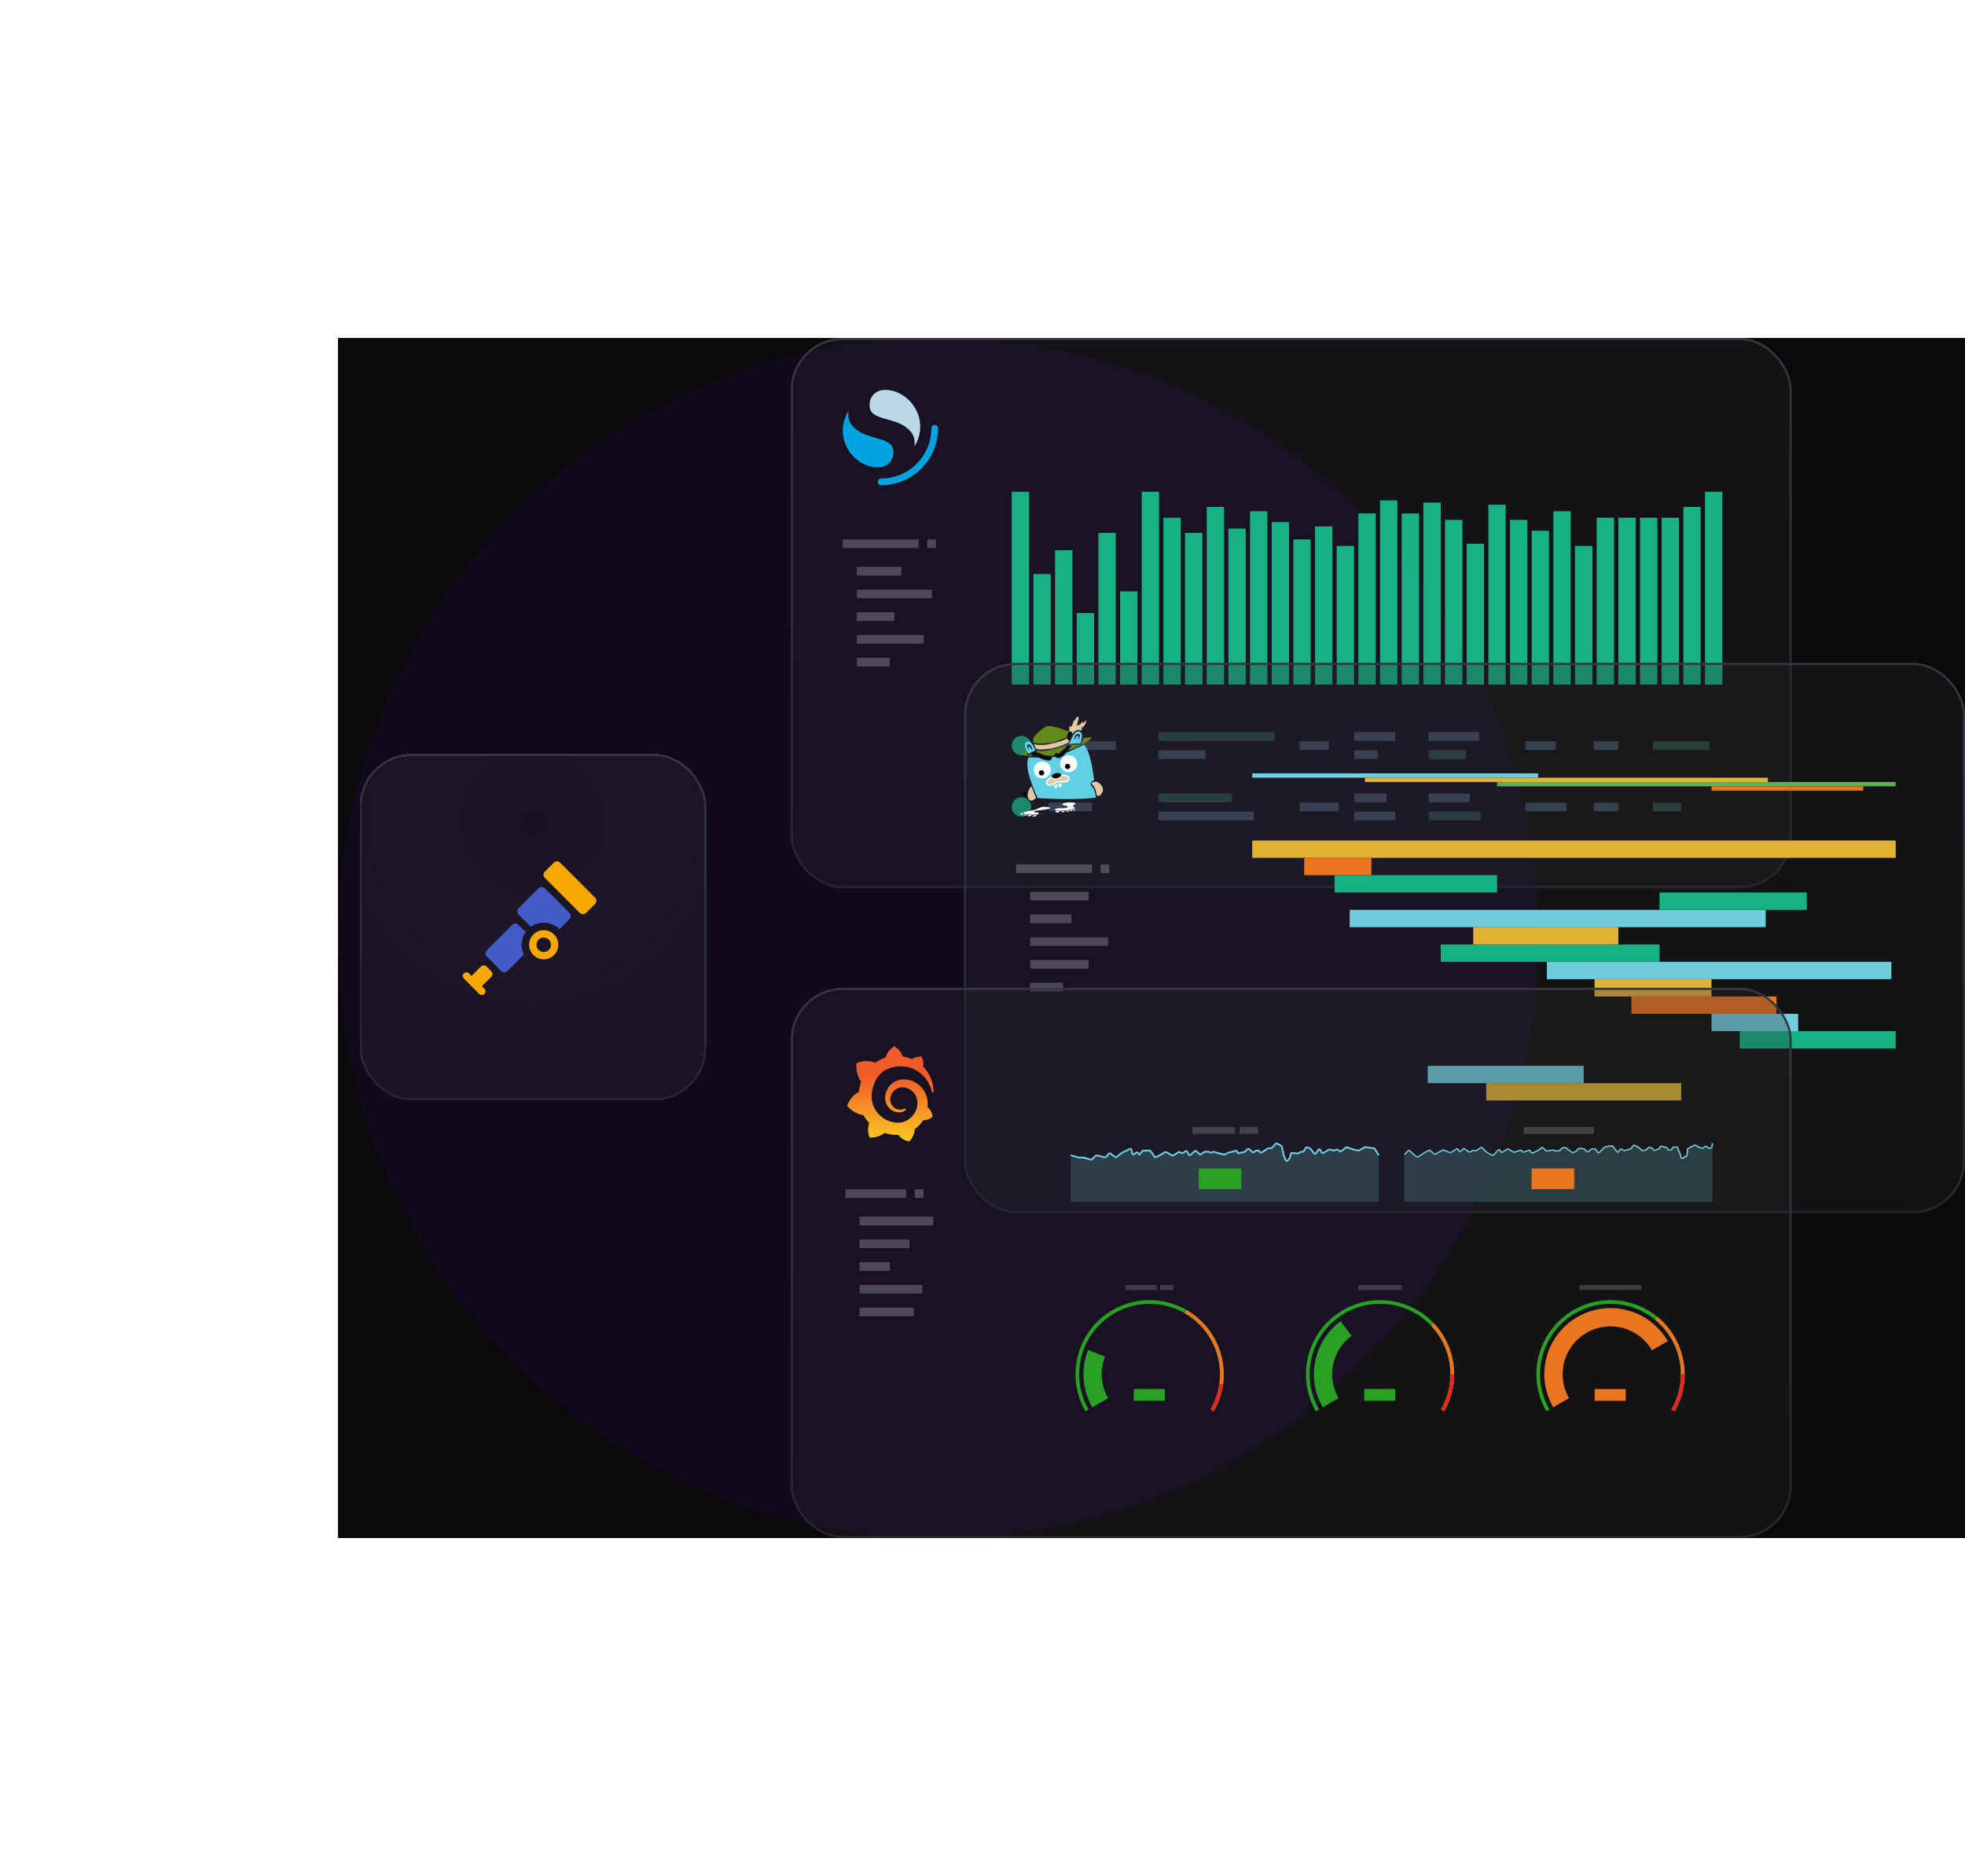 <svg viewBox="0 0 907 866" fill="none" xmlns="http://www.w3.org/2000/svg">
<rect width="751" height="554" transform="translate(156 156)" fill="#0A0A0B"/>
<g opacity="0.1" filter="url(#filter0_f_8033_8584)">
<circle cx="277" cy="277" r="277" transform="matrix(-1 0 0 1 710 156)" fill="#5901D6"/>
</g>
<g filter="url(#filter1_b_8033_8584)">
<rect x="365" y="156" width="462" height="254" rx="24" fill="#2A2B2E" fill-opacity="0.3"/>
<rect x="365.5" y="156.5" width="461" height="253" rx="23.5" stroke="url(#paint0_linear_8033_8584)"/>
<rect x="467" y="227" width="8" height="89" fill="#16B283"/>
<rect x="477" y="265" width="8" height="51" fill="#16B283"/>
<rect x="487" y="254" width="8" height="62" fill="#16B283"/>
<rect x="497" y="283" width="8" height="33" fill="#16B283"/>
<rect x="507" y="246" width="8" height="70" fill="#16B283"/>
<rect x="517" y="273" width="8" height="43" fill="#16B283"/>
<rect x="527" y="227" width="8" height="89" fill="#16B283"/>
<rect x="537" y="239" width="8" height="77" fill="#16B283"/>
<rect x="547" y="246" width="8" height="70" fill="#16B283"/>
<rect x="557" y="234" width="8" height="82" fill="#16B283"/>
<rect x="567" y="244" width="8" height="72" fill="#16B283"/>
<rect x="577" y="236" width="8" height="80" fill="#16B283"/>
<rect x="587" y="241" width="8" height="75" fill="#16B283"/>
<rect x="597" y="249" width="8" height="67" fill="#16B283"/>
<rect x="607" y="243" width="8" height="73" fill="#16B283"/>
<rect x="617" y="252" width="8" height="64" fill="#16B283"/>
<rect x="627" y="237" width="8" height="79" fill="#16B283"/>
<rect x="637" y="231" width="8" height="85" fill="#16B283"/>
<rect x="647" y="237" width="8" height="79" fill="#16B283"/>
<rect x="657" y="232" width="8" height="84" fill="#16B283"/>
<rect x="667" y="240" width="8" height="76" fill="#16B283"/>
<rect x="677" y="251" width="8" height="65" fill="#16B283"/>
<rect x="687" y="233" width="8" height="83" fill="#16B283"/>
<rect x="697" y="240" width="8" height="76" fill="#16B283"/>
<rect x="707" y="245" width="8" height="71" fill="#16B283"/>
<rect x="717" y="236" width="8" height="80" fill="#16B283"/>
<rect x="727" y="252" width="8" height="64" fill="#16B283"/>
<rect x="737" y="239" width="8" height="77" fill="#16B283"/>
<rect x="747" y="239" width="8" height="77" fill="#16B283"/>
<rect x="757" y="239" width="8" height="77" fill="#16B283"/>
<rect x="767" y="239" width="8" height="77" fill="#16B283"/>
<rect x="777" y="234" width="8" height="82" fill="#16B283"/>
<rect x="787" y="227" width="8" height="89" fill="#16B283"/>
<circle cx="471.5" cy="344.166" r="4.5" fill="#16B283"/>
<rect opacity="0.4" x="484" y="342.166" width="31" height="4" fill="#779DC3"/>
<rect opacity="0.4" x="534.684" y="338" width="53.603" height="4" fill="#4D9580"/>
<rect opacity="0.4" x="534.684" y="346.332" width="21.658" height="4" fill="#779DC3"/>
<rect opacity="0.4" x="599.9" y="342.166" width="13.536" height="4" fill="#779DC3"/>
<rect opacity="0.4" x="625.051" y="338" width="18.951" height="4" fill="#779DC3"/>
<rect opacity="0.4" x="625.051" y="346.332" width="10.829" height="4" fill="#779DC3"/>
<rect opacity="0.4" x="659.406" y="338" width="23.282" height="4" fill="#779DC3"/>
<rect opacity="0.4" x="659.406" y="346.332" width="17.326" height="4" fill="#4D9580"/>
<rect opacity="0.4" x="704.047" y="342.166" width="14.078" height="4" fill="#779DC3"/>
<rect opacity="0.4" x="735.695" y="342.166" width="11.37" height="4" fill="#779DC3"/>
<rect opacity="0.4" x="763.012" y="342.166" width="25.989" height="4" fill="#4D9580"/>
<circle cx="471.5" cy="372.498" r="4.5" fill="#16B283"/>
<rect opacity="0.4" x="484" y="370.498" width="20" height="4" fill="#779DC3"/>
<rect opacity="0.4" x="534.684" y="366.332" width="34" height="4" fill="#4D9580"/>
<rect opacity="0.4" x="534.684" y="374.664" width="44" height="4" fill="#779DC3"/>
<rect opacity="0.4" x="599.9" y="370.498" width="18" height="4" fill="#779DC3"/>
<rect opacity="0.4" x="625.051" y="366.332" width="15" height="4" fill="#779DC3"/>
<rect opacity="0.4" x="625.051" y="374.664" width="19" height="4" fill="#779DC3"/>
<rect opacity="0.4" x="659.406" y="366.332" width="19" height="4" fill="#779DC3"/>
<rect opacity="0.4" x="659.406" y="374.664" width="24" height="4" fill="#4D9580"/>
<rect opacity="0.4" x="704.047" y="370.498" width="19" height="4" fill="#779DC3"/>
<rect opacity="0.4" x="735.695" y="370.498" width="11.37" height="4" fill="#779DC3"/>
<rect opacity="0.4" x="763.012" y="370.498" width="13" height="4" fill="#4D9580"/>
<path d="M431.444 196.156C430.585 196.156 429.889 196.853 429.889 197.712C429.889 210.512 419.512 220.889 406.712 220.889C405.853 220.889 405.156 221.585 405.156 222.444C405.156 223.304 405.853 224 406.712 224C421.23 224 433 212.23 433 197.712C433 196.853 432.304 196.156 431.444 196.156Z" fill="#00A3E0"/>
<path d="M422.056 206.125C423.552 203.685 424.999 200.431 424.714 195.876C424.124 186.44 415.578 179.282 407.508 180.058C404.349 180.361 401.105 182.936 401.393 187.549C401.518 189.554 402.499 190.737 404.094 191.646C405.611 192.512 407.561 193.06 409.771 193.682C412.441 194.433 415.538 195.276 417.918 197.031C420.771 199.133 422.721 201.57 422.056 206.125Z" fill="#B9D9EB"/>
<path d="M391.694 189.625C390.198 192.065 388.751 195.319 389.036 199.874C389.626 209.31 398.172 216.468 406.242 215.692C409.401 215.389 412.645 212.814 412.357 208.201C412.232 206.196 411.251 205.013 409.656 204.104C408.139 203.238 406.189 202.69 403.979 202.068C401.309 201.317 398.212 200.474 395.832 198.719C392.979 196.617 391.029 194.18 391.694 189.625Z" fill="#00A3E0"/>
<g opacity="0.32">
<rect x="389" y="249" width="35" height="4" fill="#BBBDC3"/>
<rect x="428" y="249" width="4" height="4" fill="#BBBDC3"/>
<rect x="395.498" y="261.663" width="20.575" height="4" fill="#BBBDC3"/>
<rect x="395.498" y="272.16" width="34.652" height="4" fill="#BBBDC3"/>
<rect x="395.498" y="282.658" width="17.326" height="4" fill="#BBBDC3"/>
<rect x="395.498" y="293.155" width="30.862" height="4" fill="#BBBDC3"/>
<rect x="395.498" y="303.652" width="15.16" height="4" fill="#BBBDC3"/>
</g>
</g>
<g filter="url(#filter2_b_8033_8584)">
<rect x="445" y="306" width="462" height="254" rx="24" fill="#2A2B2E" fill-opacity="0.3"/>
<rect x="445.5" y="306.5" width="461" height="253" rx="23.5" stroke="url(#paint1_linear_8033_8584)"/>
<path d="M500.256 343.845C500.256 343.845 503.16 345.02 505.026 360.16C505.026 360.16 502.333 361.197 503.99 362.994C505.647 364.792 505.859 368.179 505.859 368.179C505.859 368.179 496.042 369.631 478.966 368.387C478.966 368.387 472.122 354.422 474.816 349.583L479.309 349.721C479.309 349.721 485.808 352.97 485.531 349.514C485.531 349.514 486.728 349.395 486.909 349.286C487.09 349.176 488.489 351.864 492.247 347.379C492.247 347.379 498.093 345.146 500.163 343.874L500.256 343.845ZM477.972 346.404C477.972 346.404 476.203 341.319 473.967 342.379C471.731 343.438 474.13 347.237 474.76 348.049C474.76 348.049 476.691 346.79 477.972 346.403V346.404Z" fill="#60D0E4"/>
<path fill-rule="evenodd" clip-rule="evenodd" d="M492.771 372.297C492.55 371.939 492.037 371.946 491.533 371.873C491.203 371.824 490.453 371.743 490.433 371.33C490.406 370.879 491.069 370.713 491.519 370.617C492.594 370.39 493.667 370.431 494.962 370.431C495.517 370.431 496.258 370.465 496.319 370.837C496.37 371.15 496.106 371.373 495.895 371.516C495.707 371.643 495.328 371.763 495.318 372.042C495.3 372.536 496.209 372.446 495.997 373.127C495.918 373.379 495.482 373.523 495.149 373.622C494.093 373.924 492.853 374.028 491.638 374.131C490.538 374.224 489.131 374.435 487.838 374.25C487.468 374.195 486.979 374.056 486.956 373.792C486.919 373.37 487.616 373.236 487.991 373.181C489.027 373.03 490 373.096 491.129 373.045C491.916 373.01 492.707 373.018 492.774 372.299L492.771 372.297ZM481.661 372.45C482.424 372.413 483.497 372.461 484.256 372.653C484.454 372.703 484.832 372.785 484.832 372.992C484.833 373.214 484.335 373.308 484.052 373.382C482.439 373.8 480.787 373.932 478.998 374.145C478.673 374.185 478.335 374.207 477.98 374.298C477.773 374.351 477.267 374.502 477.285 374.756C477.307 375.069 478.118 374.984 478.455 375.011C478.889 375.044 479.439 375.097 479.473 375.417C479.53 375.964 478.451 375.988 477.912 376.028C476.428 376.139 475.152 376.083 473.774 375.909C473.505 375.875 473.169 375.812 472.892 375.705C472.644 375.61 472.305 375.467 472.298 375.23C472.287 374.877 472.84 374.744 473.146 374.671C474.284 374.401 475.524 374.298 476.708 374.043C477.46 373.882 478.2 373.594 478.811 373.348C479.478 373.078 480.11 372.73 480.795 372.534C481.07 372.456 481.29 372.467 481.66 372.449L481.661 372.45ZM495.739 373.637C495.916 373.619 496.397 373.639 496.4 373.874C496.404 374.218 495.318 374.217 495.3 373.891C495.287 373.687 495.54 373.658 495.741 373.637H495.739ZM494.348 373.926C494.579 373.904 494.964 373.917 494.975 374.163C494.992 374.535 493.876 374.519 493.89 374.163C493.897 374.002 494.106 373.948 494.348 373.926ZM492.686 374.213C492.787 374.205 493.032 374.194 493.212 374.23C493.277 374.243 493.543 374.341 493.551 374.434C493.565 374.608 493.196 374.674 493.025 374.688C492.689 374.716 492.082 374.673 492.058 374.467C492.035 374.265 492.489 374.228 492.686 374.213ZM490.481 374.383C490.748 374.347 491.354 374.36 491.363 374.654C491.376 375.074 490.016 375.076 490.006 374.671C490.001 374.453 490.274 374.411 490.481 374.383H490.481ZM487.903 374.414C488.129 374.398 488.355 374.399 488.598 374.448C488.716 374.471 489.081 374.556 489.093 374.719C489.11 375.031 488.23 375.087 487.801 375.058C487.541 375.041 487.057 374.94 487.055 374.736C487.053 374.563 487.316 374.504 487.394 374.481C487.579 374.428 487.682 374.426 487.903 374.414ZM472.044 375.093C471.963 375.34 471.159 375.477 470.856 375.296C471.014 375.021 471.69 374.951 472.044 375.093ZM472.231 375.536C472.024 375.843 471.229 375.954 470.84 375.757C471.049 375.454 471.84 375.339 472.231 375.536ZM472.553 375.943C472.332 376.222 471.55 376.359 471.162 376.147C471.317 375.863 472.246 375.721 472.553 375.943ZM473.978 376.147C473.834 376.49 472.865 376.641 472.536 376.368C472.709 376.007 473.609 375.892 473.978 376.147ZM475.131 376.215C475.347 376.198 475.781 376.18 476.013 376.249C476.441 376.376 476.104 376.606 475.775 376.689C475.437 376.778 475.07 376.82 474.639 376.791C474.436 376.777 474.094 376.723 474.079 376.588C474.06 376.427 474.389 376.348 474.503 376.316C474.75 376.247 474.907 376.233 475.131 376.215ZM478.523 376.401C478.504 376.616 478.215 376.74 477.963 376.825C477.689 376.916 477.404 376.973 477.115 376.995C476.927 377.006 476.555 376.993 476.522 376.859C476.472 376.658 476.925 376.502 477.065 376.452C477.354 376.348 477.637 376.287 477.895 376.266C478.148 376.247 478.43 376.255 478.523 376.401ZM492.703 343.667C492.722 343.67 492.712 343.684 492.703 343.684C491.568 344.958 490.507 346.323 489.175 347.466C489.02 347.599 488.74 347.87 488.53 347.857C488.412 347.849 488.262 347.683 488.141 347.636C487.426 347.363 486.667 347.918 486.699 348.705C486.435 348.785 486.151 348.815 485.851 348.84C485.566 348.868 485.235 348.937 484.952 348.908C484.743 348.887 484.607 348.777 484.324 348.806C484.194 348.82 484.092 348.905 483.934 348.925C483.687 348.956 483.357 348.872 483.069 348.806C481.266 348.394 479.729 347.454 477.964 347.077C478.181 346.944 478.457 346.869 478.71 346.774C478.753 346.692 478.622 346.56 478.659 346.486C482.836 346.921 486.478 345.924 489.599 344.891C490.682 344.533 491.737 344.082 492.706 343.67L492.703 343.667Z" fill="black"/>
<path fill-rule="evenodd" clip-rule="evenodd" d="M489.599 344.889C486.477 345.922 482.836 346.918 478.658 346.483C478.622 346.557 478.752 346.689 478.709 346.771C478.456 346.869 478.181 346.944 477.963 347.077C479.728 347.454 481.265 348.392 483.068 348.806C483.354 348.872 483.689 348.956 483.933 348.925C484.091 348.905 484.193 348.82 484.324 348.806C484.606 348.777 484.742 348.887 484.951 348.908C485.234 348.937 485.565 348.865 485.85 348.84C486.15 348.815 486.435 348.785 486.698 348.705C486.667 347.918 487.422 347.363 488.14 347.636C488.262 347.683 488.411 347.849 488.53 347.857C488.739 347.87 489.02 347.599 489.174 347.466C490.506 346.323 491.567 344.958 492.702 343.684C492.711 343.684 492.721 343.67 492.702 343.667C491.736 344.078 490.681 344.53 489.599 344.888V344.889Z" fill="#638B18"/>
<path fill-rule="evenodd" clip-rule="evenodd" d="M491.125 373.044C489.996 373.096 489.024 373.029 487.988 373.18C487.61 373.235 486.916 373.369 486.953 373.791C486.976 374.055 487.464 374.196 487.835 374.249C489.128 374.434 490.535 374.223 491.634 374.13C492.849 374.027 494.09 373.927 495.145 373.621C495.475 373.525 495.915 373.381 495.993 373.126C496.206 372.444 495.296 372.535 495.315 372.041C495.325 371.765 495.704 371.642 495.891 371.515C496.102 371.372 496.366 371.149 496.316 370.836C496.255 370.464 495.514 370.43 494.959 370.43C493.667 370.43 492.591 370.389 491.516 370.616C491.066 370.712 490.405 370.878 490.43 371.329C490.453 371.742 491.199 371.823 491.529 371.872C492.034 371.945 492.546 371.938 492.767 372.296C492.701 373.014 491.91 373.006 491.122 373.042L491.125 373.044ZM480.796 372.536C480.11 372.732 479.479 373.081 478.811 373.35C478.2 373.596 477.46 373.884 476.709 374.046C475.525 374.3 474.285 374.403 473.147 374.673C472.84 374.746 472.288 374.879 472.299 375.233C472.306 375.469 472.645 375.612 472.892 375.708C473.167 375.814 473.505 375.877 473.774 375.911C475.152 376.086 476.428 376.141 477.913 376.03C478.452 375.99 479.53 375.966 479.473 375.42C479.44 375.099 478.89 375.046 478.456 375.013C478.118 374.987 477.308 375.071 477.285 374.758C477.267 374.504 477.774 374.354 477.981 374.3C478.336 374.209 478.673 374.187 478.999 374.148C480.788 373.932 482.44 373.803 484.053 373.385C484.336 373.311 484.834 373.216 484.833 372.994C484.832 372.787 484.455 372.705 484.256 372.655C483.498 372.463 482.425 372.415 481.661 372.452C481.291 372.469 481.069 372.458 480.797 372.537L480.796 372.536ZM495.298 373.892C495.318 374.219 496.404 374.222 496.397 373.875C496.395 373.64 495.913 373.62 495.736 373.638C495.535 373.659 495.283 373.689 495.295 373.892H495.298ZM493.89 374.167C493.873 374.524 494.99 374.54 494.976 374.167C494.965 373.921 494.579 373.908 494.348 373.93C494.107 373.952 493.898 374.006 493.89 374.167ZM492.058 374.469C492.082 374.675 492.689 374.718 493.025 374.69C493.195 374.676 493.565 374.607 493.55 374.435C493.543 374.343 493.276 374.245 493.211 374.232C493.032 374.195 492.787 374.204 492.685 374.215C492.488 374.229 492.034 374.267 492.058 374.469ZM490.006 374.673C490.016 375.077 491.376 375.075 491.363 374.656C491.354 374.362 490.747 374.349 490.481 374.384C490.274 374.412 490.001 374.454 490.006 374.673ZM487.394 374.486C487.316 374.509 487.053 374.568 487.055 374.741C487.056 374.945 487.541 375.043 487.801 375.063C488.227 375.091 489.107 375.035 489.093 374.723C489.084 374.56 488.719 374.476 488.598 374.453C488.354 374.404 488.129 374.403 487.903 374.419C487.683 374.434 487.58 374.432 487.394 374.486H487.394ZM470.857 375.3C471.159 375.481 471.963 375.347 472.044 375.097C471.691 374.956 471.015 375.026 470.857 375.3ZM470.84 375.758C471.229 375.955 472.024 375.844 472.231 375.538C471.84 375.34 471.049 375.455 470.84 375.758ZM471.162 376.149C471.547 376.36 472.332 376.223 472.553 375.945C472.246 375.725 471.317 375.864 471.162 376.149ZM472.536 376.369C472.865 376.643 473.833 376.491 473.978 376.149C473.609 375.894 472.709 376.011 472.536 376.369ZM474.503 376.317C474.389 376.349 474.063 376.428 474.079 376.589C474.095 376.725 474.436 376.781 474.639 376.792C475.071 376.821 475.437 376.779 475.776 376.691C476.104 376.604 476.442 376.377 476.013 376.25C475.781 376.181 475.348 376.199 475.131 376.216C474.908 376.234 474.754 376.248 474.503 376.317ZM477.896 376.267C477.638 376.286 477.355 376.35 477.065 376.454C476.928 376.504 476.472 376.66 476.522 376.861C476.555 376.998 476.928 377.008 477.116 376.996C477.404 376.974 477.689 376.917 477.964 376.827C478.216 376.744 478.505 376.618 478.524 376.403C478.43 376.256 478.148 376.249 477.896 376.267Z" fill="white"/>
<path d="M492.479 340.975C482.282 345.399 477.166 343.463 477.166 343.463L478.375 345.883C485.669 346.713 493.164 342.789 493.164 342.789L493.539 341.762C493.539 341.762 492.918 341.896 492.56 340.948L492.479 340.975Z" fill="#E1CAA2"/>
<path d="M493.22 338.01L493.09 337.569C493.09 337.569 484.872 334.355 483.006 335.34C481.139 336.325 478.728 338.036 476.965 340.68L476.939 342.78C476.939 342.78 482.004 344.88 492.443 340.352C492.443 340.352 492.304 339.09 493.221 338.01H493.22Z" fill="#638B18"/>
<path d="M493.853 341.004C493.73 341.111 493.613 341.19 493.49 341.167C493.12 341.094 492.949 340.374 493.109 339.558C493.269 338.743 493.699 338.142 494.07 338.212C494.427 338.282 494.598 338.95 494.468 339.727C494.468 339.727 494.074 340.452 493.887 340.96L493.853 341.004Z" fill="black"/>
<path d="M498.909 337.225C498.909 337.225 497.042 335.998 495.055 338.729C495.055 338.729 494.796 337.104 493.465 337.795C493.465 337.795 493.724 335.462 493.551 335.133C493.551 335.133 494.07 335.289 494.225 335.635C494.225 335.635 495.591 334.304 495.504 332.455C495.504 332.455 495.867 332.506 495.867 332.973C495.867 332.973 496.376 331.848 496.874 331.242L496.921 331.175C498.926 329.43 497.077 334.632 497.077 334.632C497.077 334.632 496.969 334.891 496.859 335.03C496.749 335.169 497.808 334.677 497.795 334.275C497.782 333.873 497.928 334.842 497.795 335.017C497.795 335.017 499.549 333.63 499.6 332.904C499.6 332.904 499.877 333.457 499.807 333.906C499.807 333.906 501.363 332.731 501.398 332.178C501.398 332.178 501.587 335.168 498.632 336.308C498.632 336.308 499.116 336.308 499.721 336.187L498.909 337.225Z" fill="#E1CAA2"/>
<path d="M499.891 340.803C499.891 340.803 506.131 339.42 502.812 341.649C499.494 343.879 499.01 343.775 499.01 343.775C499.01 343.775 499.684 342.776 499.891 340.803ZM498.906 343.862L493.168 346.368C493.168 346.368 494.948 344.847 494.343 344.017C494.343 344.017 497.35 343.568 498.906 343.862Z" fill="#638B18"/>
<path d="M493.584 343.43C495.174 339.023 495.973 338.526 495.973 338.526C496.727 337.715 497.676 337.358 498.425 337.701C499.073 337.998 499.421 338.752 499.424 339.663L499.424 339.721C499.424 339.721 499.305 341.943 498.682 343.205C498.682 343.205 496.367 342.877 493.878 343.534L493.584 343.43Z" fill="#60D0E4"/>
<path d="M495.856 341.462C495.856 341.462 497.1 338.986 497.859 339.558C497.859 339.558 498.046 339.782 497.56 341.412C497.56 341.412 499.567 338.961 497.486 338.898C497.486 338.898 496.093 338.849 495.856 341.462H495.856ZM476.515 346.322C476.515 346.322 474.877 343.844 474.728 344.338C474.58 344.831 474.827 345.704 474.866 345.943C474.904 346.182 473.614 344.42 474.479 343.777C475.343 343.134 476.414 345.128 476.513 346.322L476.515 346.322Z" fill="black"/>
<path d="M474.605 348.827H474.669C474.669 348.827 475.619 348.136 475.899 348.028C476.18 347.921 475.554 349.064 477.216 349.064C478.877 349.064 472.9 349.28 471.541 348.093C471.541 348.093 471.422 347.58 473.244 346.735C473.244 346.735 474.344 348.7 474.605 348.824L474.605 348.827Z" fill="#638B18"/>
<path d="M480.453 349.495C478.573 348.664 477.167 348.423 477.167 348.423C477.153 348.424 477.139 348.424 477.125 348.424C476.83 348.424 476.59 348.233 476.59 347.996C476.59 347.76 476.83 347.569 477.125 347.569C477.149 347.569 477.174 347.57 477.198 347.573C477.198 347.573 478.578 347.804 480.725 348.7L480.959 348.797C482.955 349.535 483.759 349.555 483.759 349.555C484.028 349.578 484.099 349.578 484.135 349.552C484.171 349.526 484.394 349.439 484.394 349.439C484.678 349.446 484.906 349.643 484.906 349.885C484.906 350.117 484.507 350.37 484.238 350.391C484.238 350.391 482.761 350.508 480.531 349.523L480.453 349.495ZM493.812 344.516C493.817 344.493 493.819 344.468 493.819 344.443C493.819 344.23 493.642 344.059 493.424 344.059C493.37 344.059 493.317 344.069 493.267 344.09L491.633 345.873C490.964 346.631 489.326 348.422 488.641 348.502L488.254 348.542C488.221 348.478 488.047 348.322 488.047 348.322C487.937 348.225 487.788 348.184 487.647 348.227C487.422 348.296 487.3 348.557 487.376 348.804C487.404 348.896 487.458 348.979 487.532 349.042C487.532 349.042 488.665 350.19 490.617 348.15L492.746 345.899C492.746 345.899 493.736 344.819 493.803 344.561L493.812 344.516Z" fill="black"/>
<path d="M497.227 352.553C497.227 354.72 495.467 356.479 493.296 356.479C491.124 356.479 489.366 354.72 489.366 352.553C489.366 350.383 491.125 348.622 493.296 348.622C494.338 348.622 495.337 349.036 496.074 349.772C496.811 350.509 497.226 351.508 497.227 352.55V352.553ZM485.022 355.422C485.022 357.59 483.263 359.348 481.091 359.348C478.919 359.348 477.164 357.592 477.164 355.422C477.164 353.252 478.923 351.491 481.094 351.491C482.137 351.491 483.136 351.905 483.874 352.643C484.611 353.38 485.025 354.379 485.025 355.422H485.022ZM488.297 361.716C488.401 362.303 488.643 363.547 489.472 363.443C490.302 363.339 489.991 361.681 489.991 361.681C489.991 361.681 488.574 361.612 488.435 361.681L488.297 361.716ZM487.813 361.879C487.813 361.879 487.053 362.203 486.445 362.599C486.445 362.599 486.748 364.145 487.757 363.683C487.757 363.683 488.42 363.537 487.854 361.983L487.813 361.879ZM485.882 358.444C485.882 358.444 481.044 359.901 483.417 362.347C484.973 363.951 487.126 361.22 488.274 361.247C488.274 361.247 488.538 361.127 489.088 361.199C489.638 361.27 493.228 361.558 493.563 360.122C493.898 358.686 493.468 358.447 493.204 358.279C492.941 358.112 491.05 356.987 488.227 357.777L485.882 358.444Z" fill="white"/>
<path d="M480.745 358.001C481.426 358.001 481.977 357.449 481.977 356.769C481.977 356.089 481.426 355.537 480.745 355.537C480.065 355.537 479.514 356.089 479.514 356.769C479.514 357.449 480.065 358.001 480.745 358.001Z" fill="black"/>
<path d="M492.777 355.063C493.457 355.063 494.008 354.512 494.008 353.833C494.008 353.153 493.457 352.603 492.777 352.603C492.096 352.603 491.545 353.153 491.545 353.833C491.545 354.512 492.096 355.063 492.777 355.063Z" fill="black"/>
<path d="M487.888 359.259C489.068 359.02 489.919 358.304 489.788 357.661C489.658 357.017 488.596 356.688 487.416 356.927C486.236 357.167 485.385 357.882 485.516 358.526C485.646 359.17 486.708 359.499 487.888 359.259Z" fill="black"/>
<path d="M485.392 359.225C485.392 359.225 482.35 360.642 483.77 361.817C485.19 362.992 485.879 361.091 487.953 360.745C490.027 360.4 492.412 360.953 492.895 360.054C493.379 359.155 493.555 358.432 490.165 358.118C490.165 358.118 489.854 359.605 488.056 359.777C486.258 359.95 485.948 359.639 485.395 359.224L485.392 359.225Z" fill="#E1CAA2"/>
<path d="M509.467 365.91C509.467 365.91 514.49 366.975 507.229 368.04C507.229 368.04 508.948 367.33 509.467 365.91Z" fill="#231F20"/>
<path d="M506.026 366.403C506.026 366.403 505.862 363.837 504.334 362.445C502.805 361.053 505.617 360.616 506.49 360.998C507.364 361.38 510.995 363.892 507.801 367.113C507.801 367.113 506.436 368.095 506.054 366.54L506.026 366.403Z" fill="#E1CAA2"/>
<path d="M473.933 365.829C473.933 365.829 473.674 367.125 473.881 367.67C473.881 367.67 469.5 366.918 473.674 365.881L473.933 365.829Z" fill="black"/>
<path d="M476.033 362.898C476.033 362.898 473.343 366.081 474.737 368.679C475.877 370.805 478.184 368.394 478.236 368.316L476.033 362.898Z" fill="#E1CAA2"/>
<g opacity="0.32">
<rect x="469" y="399" width="35" height="4" fill="#BBBDC3"/>
<rect x="508" y="399" width="4" height="4" fill="#BBBDC3"/>
<rect x="475.498" y="411.663" width="27" height="4" fill="#BBBDC3"/>
<rect x="475.498" y="422.16" width="19" height="4" fill="#BBBDC3"/>
<rect x="475.498" y="432.658" width="36" height="4" fill="#BBBDC3"/>
<rect x="475.498" y="443.155" width="27" height="4" fill="#BBBDC3"/>
<rect x="475.498" y="453.652" width="15.16" height="4" fill="#BBBDC3"/>
</g>
<rect x="578" y="388" width="297" height="8" fill="#E3B234"/>
<rect x="602" y="396" width="31" height="8" fill="#E97521"/>
<rect x="616" y="404" width="75" height="8" fill="#16B283"/>
<rect x="623" y="420" width="192" height="8" fill="#70CDDD"/>
<rect x="714" y="444" width="159" height="8" fill="#70CDDD"/>
<rect x="736" y="452" width="54" height="8" fill="#E3B234"/>
<rect x="753" y="460" width="67" height="8" fill="#E97521"/>
<rect x="790" y="468" width="40" height="8" fill="#70CDDD"/>
<rect x="803" y="476" width="72" height="8" fill="#16B283"/>
<rect x="686" y="500" width="90" height="8" fill="#E3B234"/>
<rect x="659" y="492" width="72" height="8" fill="#70CDDD"/>
<rect x="766" y="412" width="68" height="8" fill="#16B283"/>
<rect x="680" y="428" width="67" height="8" fill="#E3B234"/>
<rect x="665" y="436" width="101" height="8" fill="#16B283"/>
<rect x="578" y="357" width="132" height="2" fill="#70CDDD"/>
<rect x="630" y="359" width="186" height="2" fill="#E3B234"/>
<rect x="691" y="361" width="184" height="2" fill="#5FB052"/>
<rect x="790" y="363" width="70" height="2" fill="#E97521"/>
</g>
<g filter="url(#filter3_b_8033_8584)">
<rect x="365" y="456" width="462" height="254" rx="24" fill="#2A2B2E" fill-opacity="0.3"/>
<rect x="365.5" y="456.5" width="461" height="253" rx="23.5" stroke="url(#paint2_linear_8033_8584)"/>
<g opacity="0.32">
<rect x="390.252" y="549" width="28" height="4" fill="#BBBDC3"/>
<rect x="422.252" y="549" width="4" height="4" fill="#BBBDC3"/>
<rect x="396.75" y="561.663" width="34" height="4" fill="#BBBDC3"/>
<rect x="396.75" y="572.16" width="23" height="4" fill="#BBBDC3"/>
<rect x="396.75" y="582.658" width="14" height="4" fill="#BBBDC3"/>
<rect x="396.75" y="593.155" width="29" height="4" fill="#BBBDC3"/>
<rect x="396.75" y="603.652" width="25" height="4" fill="#BBBDC3"/>
</g>
<path d="M430.808 502.43C430.731 501.69 430.615 500.834 430.385 499.899C430.154 498.965 429.769 497.952 429.269 496.862C428.731 495.811 428.077 494.681 427.192 493.63C426.846 493.202 426.462 492.812 426.077 492.384C426.692 489.931 425.346 487.789 425.346 487.789C423 487.634 421.538 488.529 421 488.919C420.923 488.88 420.808 488.841 420.731 488.802C420.346 488.646 419.923 488.49 419.5 488.335C419.077 488.218 418.654 488.062 418.231 487.984C417.808 487.867 417.346 487.789 416.885 487.712C416.808 487.712 416.731 487.673 416.654 487.673C415.654 484.402 412.731 483 412.731 483C409.385 485.181 408.731 488.101 408.731 488.101C408.731 488.101 408.731 488.179 408.692 488.257C408.5 488.296 408.346 488.373 408.154 488.412C407.923 488.49 407.654 488.568 407.423 488.685C407.192 488.802 406.923 488.88 406.692 488.996C406.192 489.23 405.731 489.464 405.231 489.736C404.769 490.009 404.308 490.281 403.885 490.593C403.808 490.554 403.769 490.515 403.769 490.515C399.269 488.763 395.269 490.865 395.269 490.865C394.923 495.733 397.077 498.77 397.5 499.315C397.385 499.627 397.308 499.899 397.192 500.211C396.846 501.301 396.615 502.43 396.462 503.598C396.423 503.754 396.423 503.949 396.385 504.104C392.231 506.168 391 510.451 391 510.451C394.462 514.501 398.538 514.735 398.538 514.735C399.038 515.669 399.654 516.565 400.308 517.382C400.577 517.733 400.885 518.044 401.192 518.395C399.923 522.055 401.385 525.131 401.385 525.131C405.269 525.287 407.808 523.418 408.346 522.989C408.731 523.106 409.115 523.223 409.5 523.34C410.692 523.651 411.923 523.846 413.115 523.885C413.423 523.885 413.731 523.885 414.038 523.885H414.192H414.308H414.5H414.692C416.5 526.533 419.731 526.883 419.731 526.883C422 524.43 422.154 522.055 422.154 521.51C422.154 521.51 422.154 521.51 422.154 521.471C422.154 521.432 422.154 521.393 422.154 521.393C422.154 521.354 422.154 521.315 422.154 521.276C422.615 520.926 423.077 520.575 423.538 520.186C424.462 519.368 425.231 518.395 425.923 517.382C426 517.304 426.038 517.188 426.115 517.11C428.692 517.265 430.5 515.474 430.5 515.474C430.077 512.749 428.538 511.425 428.231 511.191C428.231 511.191 428.231 511.191 428.192 511.152L428.154 511.113L428.115 511.074C428.115 510.919 428.154 510.763 428.154 510.568C428.192 510.257 428.192 509.984 428.192 509.673V509.439V509.322V509.283C428.192 509.205 428.192 509.244 428.192 509.205V509.011V508.777C428.192 508.699 428.192 508.621 428.192 508.543C428.192 508.465 428.192 508.388 428.154 508.31L428.115 508.076L428.077 507.842C428.038 507.531 427.962 507.258 427.923 506.947C427.654 505.779 427.192 504.65 426.615 503.676C426 502.664 425.269 501.807 424.423 501.028C423.577 500.288 422.654 499.665 421.654 499.237C420.654 498.77 419.654 498.497 418.615 498.381C418.115 498.303 417.577 498.303 417.077 498.303H416.885H416.846H416.769H416.692H416.5C416.423 498.303 416.346 498.303 416.308 498.303C416.038 498.342 415.769 498.381 415.538 498.419C414.5 498.614 413.538 499.004 412.692 499.51C411.846 500.016 411.115 500.678 410.5 501.418C409.885 502.158 409.423 502.936 409.115 503.793C408.808 504.611 408.615 505.506 408.577 506.324C408.577 506.519 408.577 506.752 408.577 506.947C408.577 506.986 408.577 507.064 408.577 507.103V507.258C408.577 507.375 408.577 507.453 408.615 507.57C408.654 507.998 408.731 508.388 408.846 508.777C409.077 509.556 409.423 510.257 409.885 510.88C410.346 511.503 410.846 511.97 411.423 512.359C412 512.749 412.577 513.021 413.192 513.216C413.808 513.411 414.385 513.488 414.923 513.45C415 513.45 415.077 513.45 415.115 513.45C415.154 513.45 415.192 513.45 415.231 513.45C415.269 513.45 415.308 513.45 415.346 513.45C415.423 513.45 415.462 513.45 415.538 513.45H415.577H415.615C415.654 513.45 415.692 513.45 415.731 513.45C415.808 513.45 415.885 513.411 415.923 513.411C416 513.411 416.038 513.372 416.115 513.372C416.231 513.333 416.385 513.294 416.5 513.255C416.731 513.177 416.962 513.06 417.192 512.982C417.423 512.865 417.615 512.749 417.769 512.632C417.808 512.593 417.885 512.554 417.923 512.515C418.115 512.359 418.154 512.087 418 511.892C417.846 511.736 417.615 511.697 417.423 511.775C417.385 511.814 417.346 511.814 417.269 511.853C417.115 511.931 416.923 512.009 416.769 512.048C416.577 512.087 416.385 512.165 416.192 512.204C416.077 512.204 416 512.242 415.885 512.242C415.846 512.242 415.769 512.242 415.731 512.242C415.692 512.242 415.615 512.242 415.577 512.242C415.538 512.242 415.462 512.242 415.423 512.242C415.346 512.242 415.308 512.242 415.231 512.242H415.192H415.154C415.115 512.242 415.115 512.242 415.077 512.242C415.038 512.242 414.962 512.242 414.923 512.204C414.5 512.126 414.038 512.009 413.615 511.814C413.192 511.619 412.769 511.347 412.423 510.996C412.038 510.646 411.731 510.257 411.462 509.789C411.192 509.322 411.038 508.816 410.962 508.31C410.923 508.037 410.885 507.765 410.923 507.492C410.923 507.414 410.923 507.336 410.923 507.258V507.219V507.181C410.923 507.142 410.923 507.103 410.923 507.064C410.923 506.908 410.962 506.791 411 506.635C411.192 505.467 411.769 504.338 412.654 503.481C412.885 503.248 413.115 503.053 413.385 502.897C413.654 502.703 413.923 502.547 414.192 502.43C414.462 502.313 414.769 502.196 415.077 502.119C415.385 502.041 415.692 501.963 416 501.963C416.154 501.963 416.308 501.924 416.462 501.924C416.5 501.924 416.538 501.924 416.577 501.924H416.692H416.769H416.808H416.923C417.269 501.963 417.615 502.002 417.923 502.08C418.577 502.235 419.231 502.469 419.846 502.819C421.077 503.52 422.115 504.572 422.731 505.857C423.038 506.48 423.269 507.181 423.385 507.92C423.423 508.115 423.423 508.271 423.462 508.465V508.582V508.699C423.462 508.738 423.462 508.777 423.462 508.816C423.462 508.855 423.462 508.894 423.462 508.933V509.05V509.166C423.462 509.244 423.462 509.4 423.462 509.478C423.462 509.673 423.423 509.867 423.423 510.062C423.385 510.257 423.385 510.451 423.346 510.646C423.308 510.841 423.269 511.035 423.231 511.23C423.154 511.619 423 511.97 422.885 512.359C422.615 513.099 422.231 513.8 421.769 514.423C420.846 515.708 419.577 516.759 418.154 517.421C417.423 517.733 416.692 518.005 415.923 518.122C415.538 518.2 415.154 518.239 414.769 518.239H414.692H414.615H414.5H414.308H414.192H414.154C413.962 518.239 413.731 518.239 413.538 518.2C412.692 518.122 411.885 517.966 411.077 517.733C410.269 517.499 409.5 517.188 408.769 516.798C407.308 516.019 406 514.89 404.962 513.605C404.462 512.943 404 512.242 403.615 511.503C403.231 510.763 402.962 509.984 402.731 509.205C402.5 508.427 402.385 507.609 402.346 506.791V506.635V506.596V506.558V506.48V506.363V506.324V506.285V506.207V506.012V505.973V505.896C402.346 505.779 402.346 505.701 402.346 505.584C402.346 505.195 402.385 504.766 402.462 504.338C402.5 503.91 402.577 503.52 402.654 503.092C402.731 502.664 402.846 502.274 402.962 501.846C403.192 501.028 403.462 500.25 403.808 499.51C404.5 498.03 405.385 496.706 406.423 495.655C406.692 495.382 406.962 495.149 407.269 494.915C407.385 494.798 407.654 494.565 407.962 494.37C408.269 494.175 408.577 493.981 408.923 493.825C409.077 493.747 409.231 493.669 409.423 493.591C409.5 493.552 409.577 493.513 409.692 493.474C409.769 493.435 409.846 493.396 409.962 493.358C410.308 493.202 410.654 493.085 411 492.968C411.077 492.929 411.192 492.929 411.269 492.89C411.346 492.851 411.462 492.851 411.538 492.812C411.731 492.773 411.885 492.735 412.077 492.657C412.154 492.618 412.269 492.618 412.346 492.579C412.423 492.579 412.538 492.54 412.615 492.54C412.692 492.54 412.808 492.501 412.885 492.501L413.038 492.462L413.192 492.423C413.269 492.423 413.385 492.384 413.462 492.384C413.577 492.384 413.654 492.345 413.769 492.345C413.846 492.345 414 492.306 414.077 492.306C414.154 492.306 414.192 492.306 414.269 492.267H414.385H414.462H414.538C414.654 492.267 414.731 492.267 414.846 492.228H415H415.038H415.115C415.192 492.228 415.308 492.228 415.385 492.228C415.731 492.228 416.077 492.228 416.423 492.228C417.115 492.267 417.808 492.345 418.462 492.462C419.769 492.696 421.038 493.124 422.154 493.708C423.269 494.253 424.308 494.954 425.154 495.694C425.192 495.733 425.269 495.772 425.308 495.85C425.346 495.888 425.423 495.927 425.462 496.005C425.577 496.083 425.654 496.2 425.769 496.278C425.885 496.356 425.962 496.473 426.077 496.55C426.154 496.667 426.269 496.745 426.346 496.862C426.731 497.251 427.077 497.68 427.385 498.069C428 498.887 428.5 499.704 428.885 500.483C428.923 500.522 428.923 500.561 428.962 500.639C429 500.678 429 500.717 429.038 500.795C429.077 500.873 429.115 500.989 429.192 501.067C429.231 501.145 429.269 501.262 429.308 501.34C429.346 501.418 429.385 501.535 429.423 501.612C429.577 501.963 429.692 502.313 429.808 502.664C430 503.209 430.115 503.676 430.231 504.065C430.269 504.221 430.423 504.338 430.577 504.338C430.769 504.338 430.885 504.182 430.885 503.988C430.846 503.52 430.846 503.014 430.808 502.43Z" fill="url(#paint3_linear_8033_8584)"/>
<rect opacity="0.2" x="550.355" y="520.25" width="19.663" height="3.189" fill="#E1E4E8"/>
<rect opacity="0.2" x="572.145" y="520.25" width="8.503" height="3.189" fill="#E1E4E8"/>
<path opacity="0.2" d="M497.874 534.333L494.252 533.271V554.794H636.425V533.271L634.388 530.082L630.086 529.55L627.143 531.145L624.653 530.613L621.483 529.55L618.767 531.676L617.182 530.613L615.824 531.145L613.56 530.613L610.39 532.473L609.032 530.082L606.994 533.005L604.73 530.082L602.919 529.55L601.561 531.676H600.429L599.297 532.473L595.901 532.208L595.448 534.333L593.864 536.459L592.505 533.271L591.6 529.019L589.11 527.69L586.846 530.082H585.261L583.676 531.145L582.091 532.208L580.959 531.145H579.601L578.469 532.208L576.205 530.082L574.621 531.676L571.451 532.473L570.772 531.145L566.697 532.208L565.339 533.005L562.848 532.473L560.132 531.676L558.773 532.208L558.094 531.676H556.057L554.019 533.005L551.755 531.145L549.038 533.536L547.68 531.145L545.643 532.473L544.284 531.676L541.341 533.536L537.945 531.676L535.908 533.005L533.191 534.333L530.927 531.145H527.531L525.947 533.005C525.766 533.217 525.267 532.208 525.041 531.676L522.777 533.271L522.098 530.082L517.797 532.208L515.08 534.333L512.137 532.208L510.326 534.333L506.024 533.271L503.76 535.396L500.138 534.333H497.874Z" fill="#70CDDD"/>
<path d="M494.252 533.271L497.801 534.312C497.85 534.326 497.9 534.333 497.951 534.333H500.062C500.112 534.333 500.163 534.341 500.211 534.355L503.469 535.311C503.649 535.364 503.845 535.317 503.982 535.188L505.814 533.468C505.945 533.345 506.13 533.297 506.305 533.34L510.007 534.255C510.202 534.303 510.408 534.237 510.539 534.083L511.819 532.581C511.998 532.37 512.31 532.333 512.534 532.495L514.756 534.099C514.948 534.238 515.208 534.233 515.395 534.087L517.754 532.241C517.782 532.219 517.813 532.2 517.846 532.183L521.485 530.385C521.796 530.231 522.168 530.411 522.24 530.75L522.609 532.483C522.689 532.856 523.124 533.027 523.435 532.807L524.504 532.055C524.78 531.86 525.165 531.97 525.319 532.271C525.551 532.725 525.823 533.15 525.947 533.005C526.109 532.815 526.886 531.902 527.372 531.331C527.473 531.213 527.621 531.145 527.777 531.145H530.653C530.825 531.145 530.986 531.228 531.086 531.369L532.93 533.965C533.08 534.178 533.363 534.249 533.597 534.135L535.908 533.005L537.679 531.85C537.843 531.743 538.053 531.735 538.224 531.829L541.067 533.386C541.236 533.479 541.442 533.472 541.606 533.369L544.011 531.849C544.179 531.743 544.392 531.739 544.563 531.84L545.359 532.307C545.533 532.409 545.749 532.404 545.918 532.294L547.207 531.453C547.463 531.286 547.808 531.37 547.959 531.636L548.716 532.968C548.882 533.261 549.276 533.327 549.529 533.104L551.416 531.443C551.611 531.271 551.903 531.266 552.104 531.432L553.718 532.757C553.897 532.905 554.151 532.919 554.346 532.792L555.924 531.762C556.011 531.706 556.111 531.676 556.214 531.676H557.911C558.03 531.676 558.145 531.716 558.238 531.789L558.534 532.021C558.682 532.137 558.881 532.166 559.056 532.097L559.963 531.742C560.072 531.699 560.193 531.694 560.306 531.727L562.848 532.473L565.137 532.962C565.267 532.989 565.402 532.968 565.517 532.9L566.633 532.245C566.676 532.22 566.721 532.201 566.768 532.189L570.359 531.252C570.6 531.19 570.853 531.303 570.966 531.525L571.259 532.097C571.371 532.317 571.621 532.431 571.861 532.37L574.477 531.712C574.571 531.689 574.657 531.64 574.725 531.571L575.841 530.448C576.044 530.244 576.372 530.239 576.582 530.435L578.105 531.866C578.31 532.058 578.628 532.058 578.833 531.866L579.448 531.289C579.546 531.196 579.676 531.145 579.812 531.145H580.749C580.884 531.145 581.014 531.196 581.113 531.289L581.783 531.918C581.964 532.088 582.237 532.11 582.443 531.972L583.676 531.145L585.127 530.172C585.214 530.113 585.317 530.082 585.423 530.082H586.617C586.763 530.082 586.902 530.022 587.003 529.916L588.831 527.985C588.995 527.811 589.256 527.769 589.467 527.881L591.382 528.903C591.52 528.976 591.619 529.108 591.651 529.261L592.495 533.22C592.502 533.254 592.512 533.286 592.526 533.318L593.501 535.608C593.662 535.986 594.171 536.047 594.416 535.718L595.379 534.427C595.425 534.365 595.457 534.295 595.473 534.22L595.804 532.663C595.86 532.402 596.1 532.223 596.365 532.244L599.106 532.458C599.23 532.468 599.352 532.434 599.454 532.363L600.291 531.773C600.381 531.71 600.488 531.676 600.597 531.676H601.27C601.451 531.676 601.62 531.584 601.718 531.431L602.705 529.887C602.832 529.687 603.075 529.596 603.302 529.663L604.565 530.033C604.673 530.065 604.767 530.13 604.836 530.218L606.552 532.433C606.771 532.717 607.203 532.706 607.408 532.412L608.55 530.773C608.774 530.453 609.255 530.475 609.448 530.815L610.124 532.005C610.27 532.262 610.599 532.351 610.855 532.201L613.376 530.721C613.494 530.652 613.634 530.631 613.767 530.662L615.663 531.107C615.767 531.132 615.877 531.124 615.978 531.084L616.923 530.715C617.085 530.651 617.268 530.671 617.413 530.768L618.447 531.462C618.638 531.59 618.889 531.58 619.07 531.439L621.258 529.727C621.399 529.617 621.585 529.585 621.755 529.641L624.653 530.613L626.951 531.104C627.075 531.13 627.204 531.112 627.315 531.051L629.937 529.631C630.034 529.579 630.145 529.558 630.255 529.571L634.14 530.051C634.297 530.071 634.437 530.159 634.522 530.293L636.425 533.271" stroke="#70CDDD" stroke-width="0.8"/>
<rect x="553.316" y="539.38" width="19.663" height="9.566" fill="#299F24"/>
<rect opacity="0.2" x="703.291" y="520.252" width="32.418" height="3.189" fill="#E1E4E8"/>
<path opacity="0.2" d="M649.925 531.612L648.252 533.521V554.796H790.425V527.692L790.198 529.732L789.243 530.345C789.012 530.493 788.706 530.441 788.537 530.224L788.21 529.804C788.173 529.757 788.128 529.716 788.078 529.683L787.578 529.363C787.381 529.236 787.124 529.254 786.945 529.406L786.093 530.136C785.961 530.248 785.783 530.29 785.615 530.247L784.812 530.041C784.769 530.029 784.728 530.013 784.688 529.991L783.205 529.176C783.174 529.158 783.144 529.138 783.116 529.114L782.758 528.808C782.589 528.663 782.347 528.639 782.153 528.748L779.114 530.454C778.946 530.548 778.842 530.726 778.842 530.918V532.852C778.842 532.909 778.833 532.966 778.815 533.02L778.322 534.495C778.262 534.676 778.014 534.695 777.926 534.526C777.841 534.362 777.601 534.375 777.534 534.548L777.338 535.05C777.284 535.188 777.167 535.291 777.024 535.328L776.63 535.429C776.347 535.502 776.057 535.332 775.984 535.048L775.436 532.938L774.563 530.7C774.539 530.638 774.527 530.573 774.527 530.507V530.264C774.527 529.97 774.289 529.732 773.996 529.732H772.42C772.187 529.732 771.982 529.884 771.913 530.106L771.691 530.816C771.622 531.038 771.416 531.19 771.184 531.19H770.348C770.129 531.19 769.933 531.055 769.853 530.851L769.628 530.273C769.567 530.116 769.435 529.998 769.273 529.953L766.846 529.286C766.57 529.21 766.283 529.366 766.198 529.64L765.976 530.352C765.926 530.512 765.803 530.639 765.645 530.695L763.812 531.336C763.572 531.42 763.306 531.322 763.178 531.103L762.814 530.48C762.751 530.374 762.654 530.292 762.538 530.249L761.458 529.854C761.258 529.78 761.033 529.834 760.887 529.99L759.889 531.057C759.809 531.143 759.702 531.2 759.585 531.218L758.227 531.436C758.053 531.464 757.875 531.404 757.755 531.274L756.638 530.081C756.603 530.043 756.563 530.011 756.518 529.985L754.519 528.819C754.276 528.677 753.965 528.749 753.809 528.982L752.831 530.447C752.762 530.55 752.659 530.626 752.54 530.661L749.968 531.423C749.842 531.46 749.706 531.449 749.587 531.392L748.406 530.824C748.153 530.702 747.848 530.799 747.711 531.044L747.228 531.913C747.038 532.254 746.558 532.281 746.331 531.963L744.48 529.372C744.38 529.232 744.219 529.15 744.048 529.15H743.025C742.981 529.15 742.937 529.155 742.893 529.166L740.84 529.693C740.74 529.719 740.65 529.773 740.581 529.848L738.222 532.409C737.98 532.672 737.552 532.626 737.372 532.318L736.526 530.87C736.431 530.707 736.256 530.607 736.067 530.607H734.963C734.846 530.607 734.732 530.646 734.639 530.717L732.967 532.004C732.722 532.193 732.367 532.133 732.198 531.872L731.513 530.819C731.426 530.685 731.283 530.597 731.124 530.58L728.944 530.347C728.761 530.327 728.581 530.403 728.468 530.548L727.582 531.686C727.538 531.743 727.482 531.79 727.419 531.825L726.236 532.475C726.048 532.579 725.815 532.559 725.648 532.424L724.108 531.19L722.894 530.151C722.798 530.069 722.676 530.024 722.549 530.024H721.415C721.251 530.024 721.097 530.099 720.996 530.229L720.331 531.082C720.276 531.152 720.204 531.208 720.121 531.243L719.044 531.704C718.94 531.748 718.825 531.759 718.715 531.733L716.507 531.218C716.427 531.199 716.345 531.199 716.265 531.218L714.175 531.705C713.996 531.747 713.809 531.694 713.679 531.564L712.204 530.091C712.002 529.891 711.679 529.884 711.469 530.076L710.301 531.146C710.27 531.175 710.235 531.2 710.198 531.22L707.551 532.676C707.29 532.82 706.961 532.72 706.824 532.455L706.382 531.604C706.258 531.367 705.978 531.258 705.727 531.351L703.35 532.222C703.133 532.301 702.89 532.232 702.748 532.05L702.316 531.495C702.174 531.313 701.931 531.243 701.714 531.323L699.135 532.268C698.985 532.323 698.819 532.308 698.681 532.227L696.239 530.78C696.06 530.674 695.836 530.682 695.666 530.8L693.52 532.283C693.247 532.472 692.868 532.366 692.733 532.062L692.416 531.35C692.26 531 691.795 530.925 691.537 531.209L690.495 532.355L689.42 533.735C689.256 533.946 688.96 534.002 688.73 533.866L686.254 532.399C686.205 532.37 686.161 532.333 686.123 532.29L684.221 530.093C684.043 529.888 683.74 529.849 683.517 530.003L681.293 531.54C681.095 531.677 680.829 531.663 680.645 531.506L680.559 531.433C680.389 531.287 680.145 531.264 679.95 531.375L678.548 532.175C678.357 532.283 678.119 532.264 677.948 532.125L676.105 530.619C675.893 530.446 675.586 530.462 675.393 530.654L674.235 531.81C673.972 532.073 673.526 531.99 673.374 531.65L673.04 530.898C672.905 530.595 672.528 530.488 672.254 530.675L669.651 532.457C669.482 532.573 669.261 532.581 669.082 532.48C668.177 531.968 666.682 531.19 666.194 531.19C665.704 531.19 663.833 532.445 662.689 533.263C662.481 533.412 662.198 533.395 662.011 533.221L660.124 531.459C659.952 531.299 659.696 531.27 659.493 531.389L657.337 532.647L654.521 534.711C654.311 534.865 654.02 534.844 653.835 534.662L650.697 531.583C650.479 531.37 650.127 531.383 649.925 531.612Z" fill="#70CDDD"/>
<rect x="706.961" y="539.382" width="19.663" height="9.566" fill="#E97521"/>
<path d="M648.252 533.007L649.941 531.251C650.139 531.044 650.465 531.032 650.678 531.223L653.85 534.061C654.031 534.222 654.298 534.241 654.5 534.106L657.337 532.21L659.516 531.051C659.708 530.948 659.944 530.974 660.11 531.115L662.027 532.746C662.208 532.9 662.469 532.915 662.668 532.785C663.809 532.04 665.701 530.881 666.194 530.881C666.685 530.881 668.199 531.601 669.102 532.067C669.271 532.155 669.473 532.148 669.634 532.047L672.28 530.396C672.548 530.229 672.901 530.33 673.039 530.614L673.378 531.307C673.533 531.625 673.951 531.705 674.213 531.467L675.409 530.379C675.597 530.207 675.88 530.193 676.084 530.345L677.964 531.745C678.127 531.867 678.346 531.884 678.526 531.79L679.972 531.038C680.157 530.943 680.38 530.963 680.544 531.091L680.662 531.183C680.839 531.321 681.083 531.333 681.272 531.213L683.54 529.785C683.755 529.65 684.034 529.685 684.209 529.868L686.122 531.882C686.16 531.923 686.205 531.957 686.254 531.984L688.755 533.334C688.975 533.453 689.249 533.402 689.411 533.212L690.495 531.944L691.558 530.878C691.816 530.619 692.252 530.692 692.412 531.02L692.734 531.678C692.872 531.962 693.227 532.063 693.494 531.894L695.683 530.515C695.845 530.413 696.05 530.406 696.219 530.497L698.696 531.834C698.825 531.904 698.977 531.917 699.117 531.871L701.738 530.995C701.944 530.926 702.17 530.989 702.311 531.153L702.754 531.672C702.894 531.836 703.121 531.899 703.326 531.83L705.752 531.019C705.993 530.939 706.256 531.04 706.382 531.26L706.825 532.037C706.965 532.283 707.272 532.376 707.525 532.249L710.199 530.909C710.235 530.89 710.27 530.868 710.301 530.841L711.488 529.85C711.692 529.679 711.99 529.686 712.187 529.864L713.686 531.229C713.813 531.344 713.987 531.391 714.154 531.356L716.275 530.905C716.348 530.889 716.424 530.889 716.497 530.905L718.729 531.379C718.83 531.401 718.936 531.392 719.032 531.355L720.123 530.929C720.204 530.898 720.277 530.846 720.334 530.78L720.996 530.004C721.097 529.886 721.245 529.818 721.4 529.818H722.563C722.681 529.818 722.796 529.858 722.889 529.931L724.108 530.881L725.663 532.018C725.824 532.136 726.037 532.153 726.215 532.064L727.419 531.461C727.482 531.429 727.538 531.385 727.584 531.331L728.47 530.294C728.583 530.162 728.753 530.094 728.926 530.111L731.135 530.326C731.288 530.341 731.427 530.421 731.516 530.547L732.205 531.514C732.374 531.752 732.704 531.808 732.943 531.641L734.645 530.446C734.734 530.383 734.841 530.35 734.95 530.35H736.081C736.263 530.35 736.431 530.442 736.529 530.594L737.38 531.922C737.563 532.207 737.961 532.251 738.202 532.013L740.581 529.658C740.65 529.589 740.738 529.541 740.833 529.518L742.899 529.035C742.938 529.026 742.979 529.021 743.02 529.021H744.062C744.226 529.021 744.38 529.096 744.481 529.225L746.347 531.606C746.575 531.898 747.025 531.872 747.219 531.556L747.713 530.746C747.852 530.519 748.137 530.429 748.38 530.536L749.6 531.072C749.711 531.12 749.836 531.13 749.952 531.098L752.544 530.398C752.661 530.367 752.763 530.297 752.834 530.199L753.815 528.861C753.971 528.648 754.26 528.582 754.493 528.706L756.518 529.782C756.563 529.806 756.604 529.836 756.64 529.871L757.76 530.963C757.878 531.079 758.044 531.133 758.208 531.109L759.594 530.906C759.705 530.89 759.808 530.839 759.888 530.761L760.895 529.779C761.038 529.64 761.246 529.592 761.435 529.655L762.54 530.024C762.655 530.063 762.753 530.14 762.818 530.242L763.178 530.803C763.308 531.006 763.558 531.096 763.787 531.023L765.642 530.431C765.802 530.38 765.929 530.256 765.983 530.096L766.193 529.483C766.282 529.222 766.557 529.073 766.825 529.14L769.275 529.754C769.436 529.794 769.569 529.908 769.634 530.061L769.847 530.558C769.931 530.754 770.123 530.881 770.336 530.881H771.195C771.422 530.881 771.624 530.737 771.698 530.521L771.906 529.912C771.98 529.697 772.182 529.552 772.409 529.552H773.996C774.289 529.552 774.527 529.79 774.527 530.084V530.241C774.527 530.313 774.542 530.384 774.57 530.45L775.436 532.475L775.978 534.379C776.056 534.652 776.334 534.816 776.61 534.751L777.027 534.654C777.169 534.621 777.286 534.522 777.344 534.388L777.533 533.946C777.604 533.778 777.836 533.765 777.926 533.923V533.923C778.019 534.086 778.26 534.066 778.324 533.89L778.81 532.564C778.831 532.505 778.842 532.443 778.842 532.381V530.675C778.842 530.475 778.954 530.292 779.132 530.201L782.174 528.644C782.358 528.55 782.58 528.571 782.743 528.698L783.116 528.989C783.144 529.01 783.173 529.029 783.205 529.045L784.691 529.79C784.728 529.809 784.768 529.823 784.808 529.832L785.635 530.026C785.792 530.063 785.957 530.026 786.083 529.928L786.961 529.243C787.133 529.109 787.369 529.093 787.557 529.203L788.077 529.507C788.128 529.537 788.174 529.575 788.212 529.621L788.547 530.012C788.714 530.207 788.997 530.255 789.219 530.125L789.971 529.685C790.114 529.602 790.21 529.456 790.23 529.291L790.425 527.692" stroke="#70CDDD" stroke-width="0.617"/>
<rect opacity="0.2" x="519.598" y="593.195" width="14.328" height="2.323" fill="#E1E4E8"/>
<rect opacity="0.2" x="535.475" y="593.195" width="6.196" height="2.323" fill="#E1E4E8"/>
<path d="M560.263 651.485C563.266 646.284 564.847 640.384 564.847 634.378C564.847 628.373 563.266 622.473 560.263 617.272C557.26 612.071 552.941 607.752 547.74 604.75C542.54 601.747 536.64 600.166 530.634 600.166C524.629 600.166 518.729 601.747 513.528 604.75C508.327 607.752 504.008 612.071 501.005 617.272C498.003 622.473 496.422 628.373 496.422 634.378C496.422 640.384 498.003 646.284 501.005 651.485L502.479 650.634C499.625 645.692 498.123 640.085 498.123 634.378C498.123 628.671 499.625 623.065 502.479 618.123C505.332 613.18 509.436 609.076 514.379 606.223C519.321 603.369 524.927 601.867 530.634 601.867C536.341 601.867 541.948 603.369 546.89 606.223C551.832 609.076 555.936 613.18 558.79 618.123C561.643 623.065 563.146 628.671 563.146 634.378C563.146 640.085 561.643 645.692 558.79 650.634L560.263 651.485Z" fill="#299F24"/>
<path d="M504.191 649.643C501.89 645.658 500.52 641.203 500.183 636.614C499.846 632.024 500.55 627.417 502.244 623.138L510.093 626.245C508.867 629.341 508.357 632.674 508.601 635.995C508.845 639.316 509.837 642.539 511.502 645.423L504.191 649.643Z" fill="#299F24"/>
<path d="M560.263 651.485C562.509 647.594 563.968 643.298 564.554 638.844C565.14 634.39 564.844 629.863 563.681 625.524C562.518 621.184 560.512 617.116 557.777 613.551C555.042 609.987 551.631 606.996 547.74 604.75L546.89 606.223C550.587 608.358 553.828 611.2 556.427 614.587C559.026 617.974 560.933 621.84 562.038 625.964C563.143 630.088 563.425 634.389 562.867 638.622C562.31 642.855 560.925 646.937 558.79 650.634L560.263 651.485Z" fill="#E97521"/>
<path d="M560.263 651.485C562.482 647.642 563.931 643.405 564.532 639.009L562.846 638.778C562.276 642.956 560.898 646.983 558.79 650.634L560.263 651.485Z" fill="#E02923"/>
<rect x="523.332" y="641.213" width="14.328" height="5.421" fill="#299F24"/>
<rect opacity="0.2" x="626.932" y="593.195" width="20.136" height="2.323" fill="#E1E4E8"/>
<path d="M666.63 651.485C669.633 646.284 671.214 640.384 671.214 634.378C671.214 628.373 669.633 622.473 666.63 617.272C663.627 612.071 659.309 607.752 654.108 604.75C648.907 601.747 643.007 600.166 637.001 600.166C630.996 600.166 625.096 601.747 619.895 604.75C614.694 607.752 610.375 612.071 607.373 617.272C604.37 622.473 602.789 628.373 602.789 634.378C602.789 640.384 604.37 646.284 607.373 651.485L608.846 650.634C605.992 645.692 604.49 640.085 604.49 634.378C604.49 628.671 605.992 623.065 608.846 618.123C611.699 613.18 615.803 609.076 620.746 606.223C625.688 603.369 631.295 601.867 637.001 601.867C642.708 601.867 648.315 603.369 653.257 606.223C658.199 609.076 662.304 613.18 665.157 618.123C668.011 623.065 669.513 628.671 669.513 634.378C669.513 640.085 668.011 645.692 665.157 650.634L666.63 651.485Z" fill="#299F24"/>
<path d="M610.557 649.643C606.811 643.155 605.581 635.516 607.101 628.18C608.622 620.844 612.786 614.323 618.802 609.858L623.833 616.636C619.48 619.867 616.467 624.585 615.367 629.893C614.267 635.201 615.157 640.728 617.867 645.423L610.557 649.643Z" fill="#299F24"/>
<path d="M666.63 651.485C670.325 645.085 671.848 637.662 670.973 630.325C670.097 622.988 666.87 616.131 661.773 610.781L660.542 611.954C665.385 617.038 668.452 623.554 669.284 630.526C670.116 637.499 668.668 644.553 665.157 650.634L666.63 651.485Z" fill="#E97521"/>
<path d="M666.63 651.485C669.633 646.284 671.214 640.384 671.214 634.378H669.513C669.513 640.085 668.011 645.692 665.157 650.634L666.63 651.485Z" fill="#E02923"/>
<rect x="629.699" y="641.213" width="14.328" height="5.421" fill="#299F24"/>
<rect opacity="0.2" x="729.039" y="593.195" width="28.655" height="2.323" fill="#E1E4E8"/>
<path d="M772.995 651.485C775.998 646.284 777.579 640.384 777.579 634.378C777.579 628.373 775.998 622.473 772.995 617.272C769.993 612.071 765.674 607.752 760.473 604.75C755.272 601.747 749.372 600.166 743.367 600.166C737.361 600.166 731.461 601.747 726.26 604.75C721.06 607.752 716.741 612.071 713.738 617.272C710.735 622.473 709.154 628.373 709.154 634.378C709.154 640.384 710.735 646.284 713.738 651.485L715.211 650.634C712.358 645.692 710.855 640.085 710.855 634.378C710.855 628.671 712.358 623.065 715.211 618.123C718.065 613.18 722.169 609.076 727.111 606.223C732.053 603.369 737.66 601.867 743.367 601.867C749.074 601.867 754.68 603.369 759.622 606.223C764.565 609.076 768.669 613.18 771.522 618.123C774.376 623.065 775.878 628.671 775.878 634.378C775.878 640.085 774.376 645.692 771.522 650.634L772.995 651.485Z" fill="#299F24"/>
<path d="M716.922 649.643C712.873 642.63 711.776 634.296 713.872 626.474C715.968 618.652 721.085 611.983 728.098 607.934C735.111 603.884 743.445 602.787 751.267 604.883C759.09 606.979 765.759 612.096 769.808 619.11L762.497 623.33C759.568 618.256 754.742 614.553 749.083 613.037C743.423 611.52 737.393 612.314 732.319 615.244C727.244 618.173 723.542 622.999 722.025 628.658C720.509 634.318 721.303 640.348 724.232 645.423L716.922 649.643Z" fill="#E97521"/>
<path d="M772.995 651.485C777.052 644.459 778.479 636.22 777.024 628.239C775.568 620.258 771.324 613.055 765.048 607.913L763.97 609.229C769.934 614.115 773.967 620.961 775.35 628.545C776.734 636.129 775.377 643.958 771.522 650.634L772.995 651.485Z" fill="#E97521"/>
<path d="M772.995 651.485C775.998 646.284 777.579 640.384 777.579 634.378H775.878C775.878 640.085 774.376 645.692 771.522 650.634L772.995 651.485Z" fill="#E02923"/>
<rect x="736.064" y="641.213" width="14.328" height="5.421" fill="#E97521"/>
</g>
<g filter="url(#filter4_d_8033_8584)">
<rect x="166" y="348" width="160" height="160" rx="24" fill="#2A2B2E" fill-opacity="0.3" shape-rendering="crispEdges"/>
<rect x="166" y="348" width="160" height="160" rx="24" fill="url(#paint4_radial_8033_8584)" fill-opacity="0.2" shape-rendering="crispEdges"/>
<rect x="166.5" y="348.5" width="159" height="159" rx="23.5" stroke="url(#paint5_linear_8033_8584)" shape-rendering="crispEdges"/>
<path d="M246.206 431.36C243.578 433.99 243.578 438.261 246.206 440.892C248.834 443.522 253.1 443.522 255.728 440.892C258.356 438.261 258.356 433.99 255.728 431.36C253.1 428.729 248.834 428.729 246.206 431.36ZM253.334 438.495C252.038 439.792 249.914 439.792 248.618 438.495C247.322 437.198 247.322 435.072 248.618 433.774C249.914 432.477 252.038 432.477 253.334 433.774C254.63 435.072 254.63 437.198 253.334 438.495ZM255.62 398.223L251.498 402.35C250.688 403.16 250.688 404.476 251.498 405.287L267.608 421.413C268.418 422.224 269.732 422.224 270.542 421.413L274.664 417.287C275.474 416.476 275.474 415.161 274.664 414.35L258.554 398.223C257.744 397.413 256.43 397.413 255.62 398.223ZM226.73 450.964C227.468 450.225 227.468 449.036 226.73 448.297L224.624 446.189C223.886 445.45 222.698 445.45 221.96 446.189L217.64 450.514L216.452 449.324C215.804 448.676 214.724 448.676 214.076 449.324C213.428 449.973 213.428 451.054 214.076 451.703L221.222 458.856C221.87 459.505 222.95 459.505 223.598 458.856C224.246 458.208 224.246 457.126 223.598 456.478L222.41 455.289L226.73 450.964Z" fill="#F5A800"/>
<path d="M248.546 410.063L239.384 419.234C238.574 420.045 238.574 421.397 239.384 422.208L245.036 427.865C249.032 424.982 254.648 425.343 258.248 428.947L262.82 424.37C263.63 423.559 263.63 422.208 262.82 421.397L251.516 410.081C250.688 409.252 249.356 409.252 248.546 410.063ZM242.66 430.262L239.312 426.91C238.538 426.136 237.242 426.136 236.468 426.91L224.678 438.713C223.904 439.487 223.904 440.785 224.678 441.56L231.356 448.245C232.13 449.019 233.426 449.019 234.2 448.245L241.778 440.659C240.194 437.325 240.482 433.325 242.66 430.262Z" fill="#425CC7"/>
</g>
<defs>
<filter id="filter0_f_8033_8584" x="0" y="0" width="866" height="866" filterUnits="userSpaceOnUse" color-interpolation-filters="sRGB">
<feFlood flood-opacity="0" result="BackgroundImageFix"/>
<feBlend mode="normal" in="SourceGraphic" in2="BackgroundImageFix" result="shape"/>
<feGaussianBlur stdDeviation="78" result="effect1_foregroundBlur_8033_8584"/>
</filter>
<filter id="filter1_b_8033_8584" x="330" y="121" width="532" height="324" filterUnits="userSpaceOnUse" color-interpolation-filters="sRGB">
<feFlood flood-opacity="0" result="BackgroundImageFix"/>
<feGaussianBlur in="BackgroundImageFix" stdDeviation="17.5"/>
<feComposite in2="SourceAlpha" operator="in" result="effect1_backgroundBlur_8033_8584"/>
<feBlend mode="normal" in="SourceGraphic" in2="effect1_backgroundBlur_8033_8584" result="shape"/>
</filter>
<filter id="filter2_b_8033_8584" x="410" y="271" width="532" height="324" filterUnits="userSpaceOnUse" color-interpolation-filters="sRGB">
<feFlood flood-opacity="0" result="BackgroundImageFix"/>
<feGaussianBlur in="BackgroundImageFix" stdDeviation="17.5"/>
<feComposite in2="SourceAlpha" operator="in" result="effect1_backgroundBlur_8033_8584"/>
<feBlend mode="normal" in="SourceGraphic" in2="effect1_backgroundBlur_8033_8584" result="shape"/>
</filter>
<filter id="filter3_b_8033_8584" x="330" y="421" width="532" height="324" filterUnits="userSpaceOnUse" color-interpolation-filters="sRGB">
<feFlood flood-opacity="0" result="BackgroundImageFix"/>
<feGaussianBlur in="BackgroundImageFix" stdDeviation="17.5"/>
<feComposite in2="SourceAlpha" operator="in" result="effect1_backgroundBlur_8033_8584"/>
<feBlend mode="normal" in="SourceGraphic" in2="effect1_backgroundBlur_8033_8584" result="shape"/>
</filter>
<filter id="filter4_d_8033_8584" x="56" y="238" width="380" height="380" filterUnits="userSpaceOnUse" color-interpolation-filters="sRGB">
<feFlood flood-opacity="0" result="BackgroundImageFix"/>
<feColorMatrix in="SourceAlpha" type="matrix" values="0 0 0 0 0 0 0 0 0 0 0 0 0 0 0 0 0 0 127 0" result="hardAlpha"/>
<feOffset/>
<feGaussianBlur stdDeviation="55"/>
<feComposite in2="hardAlpha" operator="out"/>
<feColorMatrix type="matrix" values="0 0 0 0 0.088 0 0 0 0 0.018 0 0 0 0 0.203 0 0 0 1 0"/>
<feBlend mode="normal" in2="BackgroundImageFix" result="effect1_dropShadow_8033_8584"/>
<feBlend mode="normal" in="SourceGraphic" in2="effect1_dropShadow_8033_8584" result="shape"/>
</filter>
<linearGradient id="paint0_linear_8033_8584" x1="596" y1="156" x2="596" y2="410" gradientUnits="userSpaceOnUse">
<stop stop-color="#343740"/>
<stop offset="1" stop-color="#24272C"/>
</linearGradient>
<linearGradient id="paint1_linear_8033_8584" x1="676" y1="306" x2="676" y2="560" gradientUnits="userSpaceOnUse">
<stop stop-color="#343740"/>
<stop offset="1" stop-color="#24272C"/>
</linearGradient>
<linearGradient id="paint2_linear_8033_8584" x1="596" y1="456" x2="596" y2="710" gradientUnits="userSpaceOnUse">
<stop stop-color="#343740"/>
<stop offset="1" stop-color="#24272C"/>
</linearGradient>
<linearGradient id="paint3_linear_8033_8584" x1="410.942" y1="536.778" x2="410.942" y2="496.729" gradientUnits="userSpaceOnUse">
<stop stop-color="#FCEE1F"/>
<stop offset="1" stop-color="#F15B2A"/>
</linearGradient>
<radialGradient id="paint4_radial_8033_8584" cx="0" cy="0" r="1" gradientUnits="userSpaceOnUse" gradientTransform="translate(246 379.053) rotate(90) scale(88.421)">
<stop stop-color="#0E0918"/>
<stop offset="1" stop-color="#5B576E" stop-opacity="0.1"/>
</radialGradient>
<linearGradient id="paint5_linear_8033_8584" x1="246" y1="348" x2="246" y2="508" gradientUnits="userSpaceOnUse">
<stop stop-color="#343740"/>
<stop offset="1" stop-color="#24272C"/>
</linearGradient>
</defs>
</svg>
